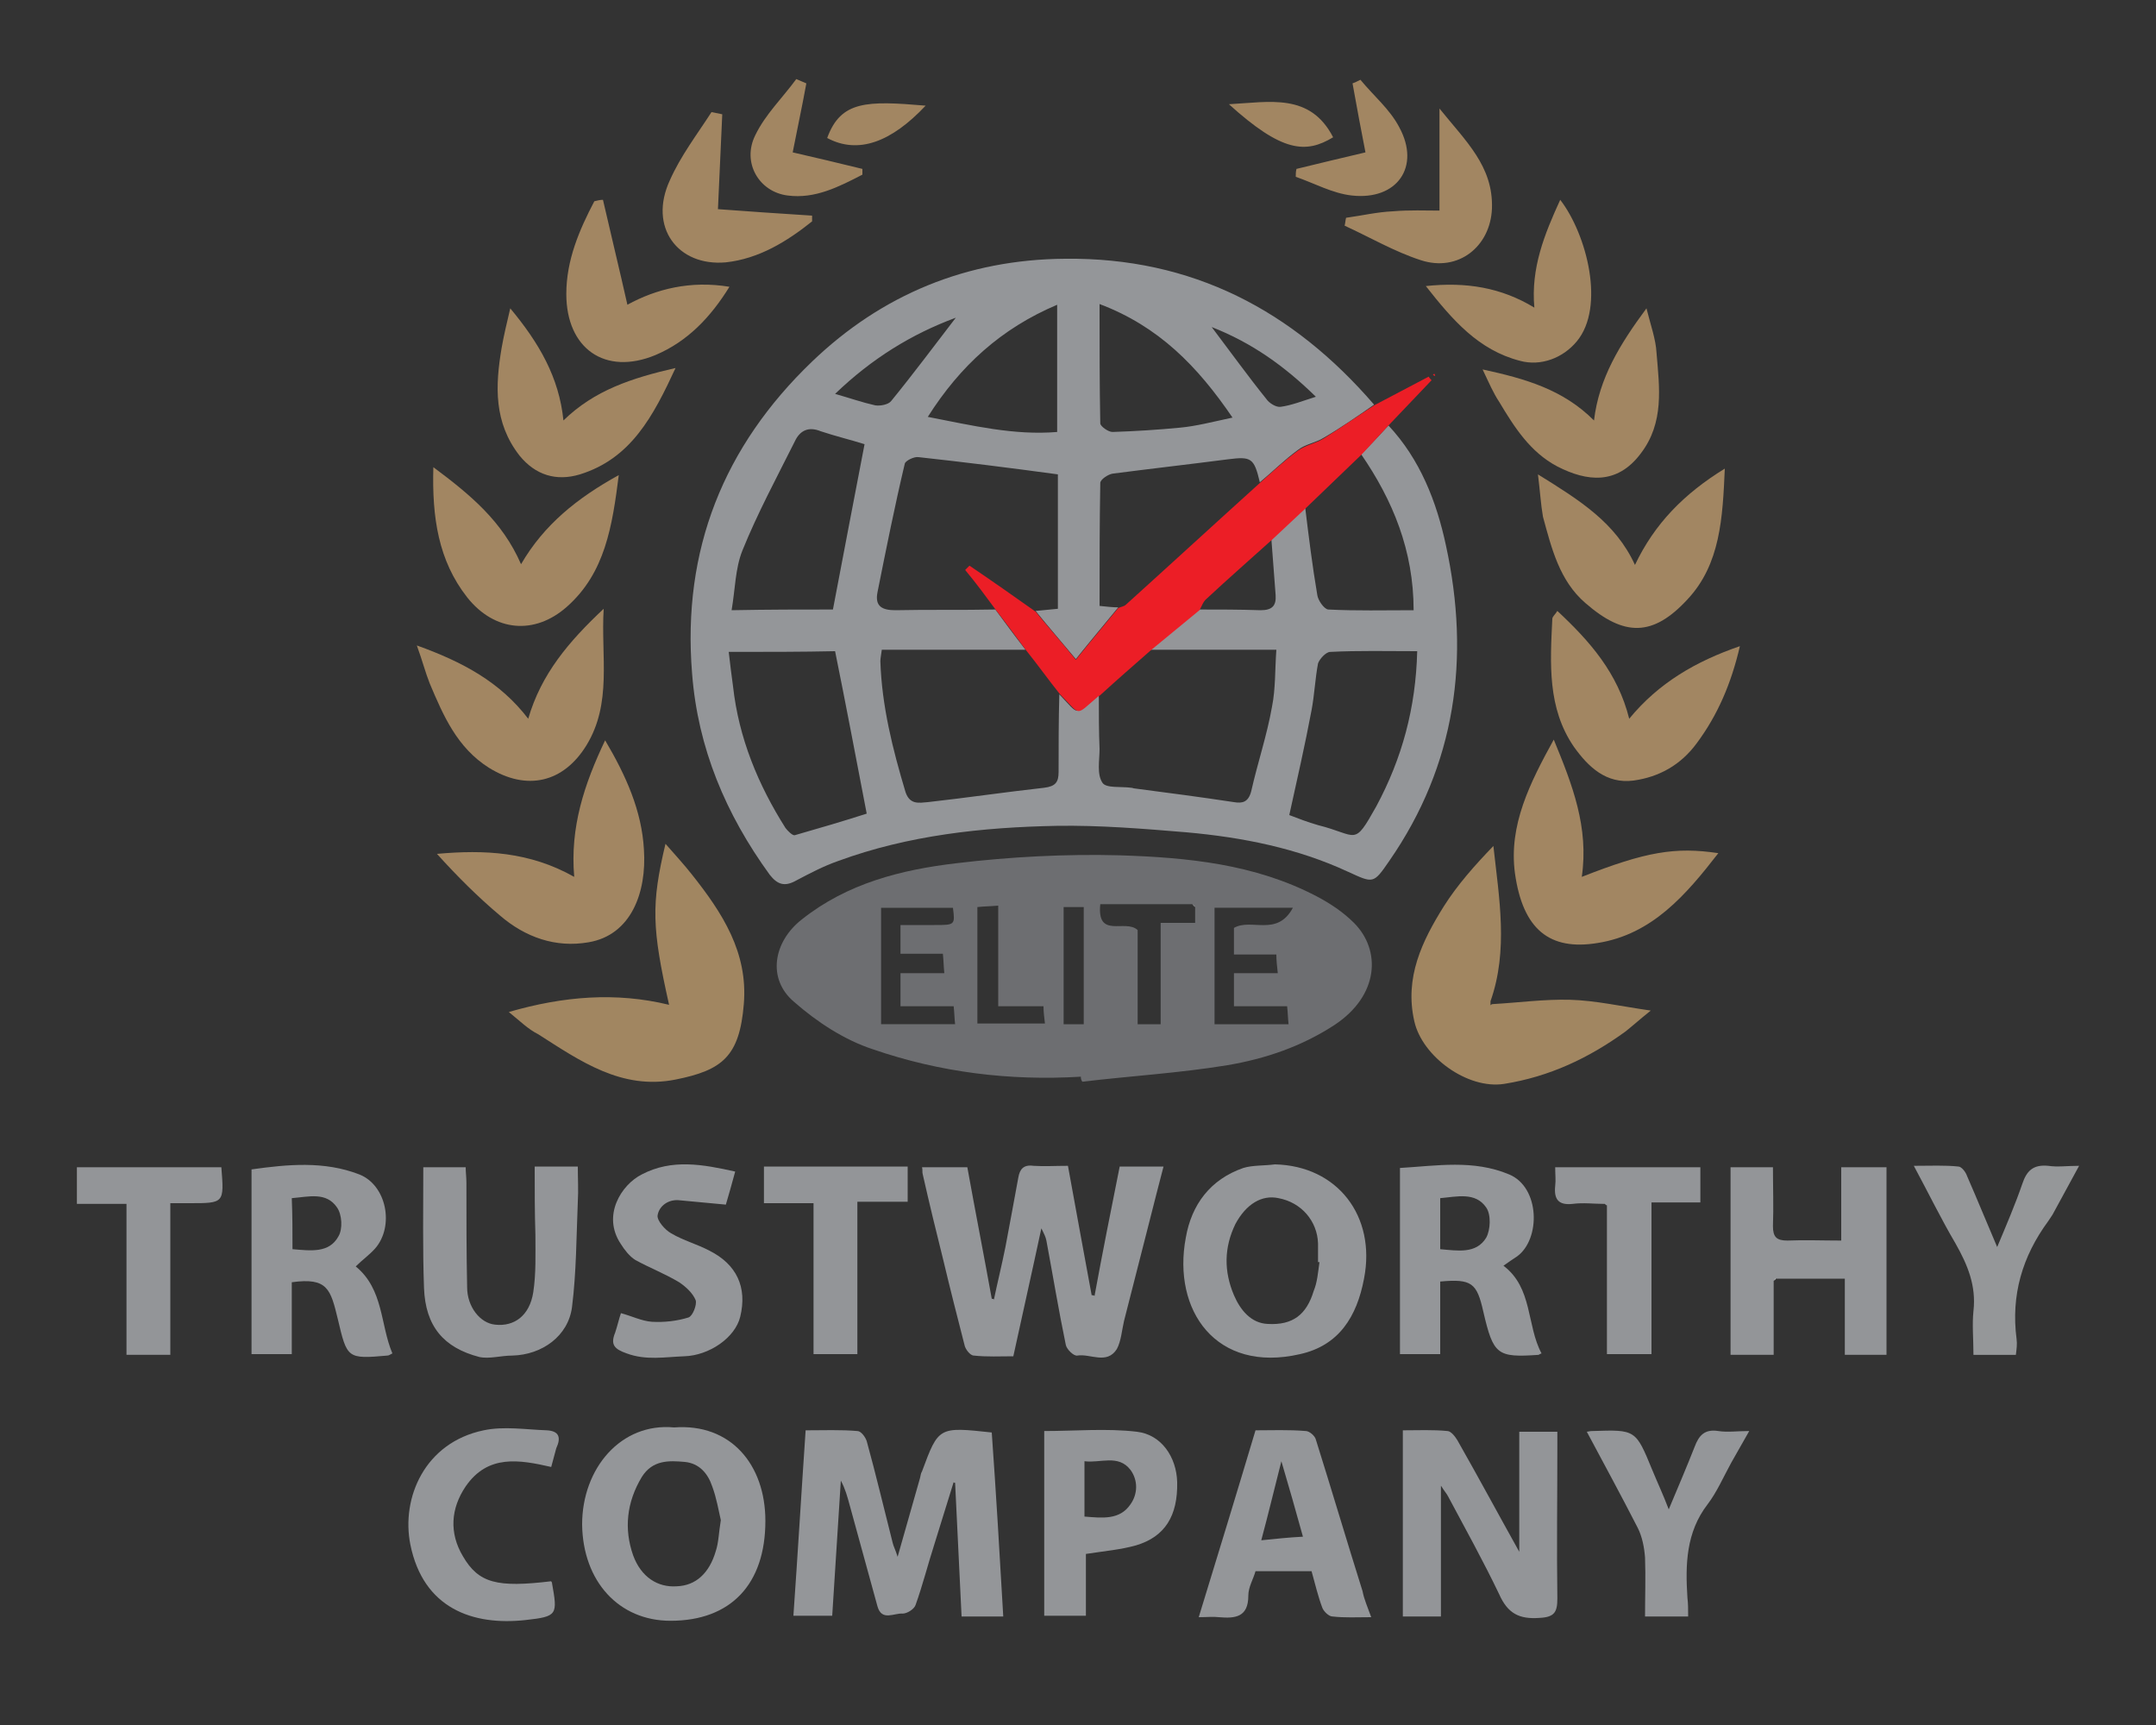 <svg version="1.1" id="Vrstva_1" xmlns="http://www.w3.org/2000/svg" x="0" y="0" viewBox="0 0 300 240" style="enable-background:new 0 0 300 240" xml:space="preserve"><rect x="0" y="0" width="300" height="240" fill="#333333" stroke="none"/><style>.st0{fill:#949699}.st1{fill:#939598}.st5{fill:#ec1e26}.st6{fill:#a18661}.st7{fill:#a28662}</style><path class="st0" d="M161.9 162.3c-.7 2.7-1.3 5-1.9 7.4l-3.6 14.1c-.3 1.3-.4 2.8-1 3.9-1.4 2.2-3.7.6-5.5.9-.5.1-1.5-.9-1.6-1.5-1-4.8-1.8-9.7-2.7-14.5-.1-.5-.3-.9-.7-1.7-1.3 6.1-2.6 11.8-3.9 17.8-1.8 0-3.7.1-5.5-.1-.5 0-1.2-.9-1.3-1.5-1-3.9-2-7.8-2.9-11.6-1-4-2-8.1-2.9-12.1-.1-.3 0-.6-.1-1h6.3c1.1 6.1 2.3 12.2 3.4 18.3.1 0 .2 0 .3.1.5-2.4 1.1-4.8 1.6-7.3.6-3.2 1.2-6.4 1.8-9.7.2-1.1.7-1.8 2.1-1.6 1.5.1 3 0 4.8 0 1.1 6.1 2.2 12 3.3 18 .1 0 .3 0 .4.1 1.1-6 2.3-12 3.5-18h6.1zM139.6 224.9h-5.8l-.9-18.6c-.1 0-.2 0-.2-.1l-2.7 8.7c-.9 2.8-1.6 5.6-2.6 8.4-.2.6-1.2 1.2-1.8 1.2-1.2-.1-2.9 1.1-3.5-1-1.3-4.7-2.6-9.5-3.9-14.2-.3-1.1-.6-2.2-1.2-3.3-.4 6.2-.8 12.4-1.2 18.8h-5.4c.6-8.5 1.1-17 1.7-25.8 2.5 0 4.9-.1 7.2.1.5 0 1.1.8 1.3 1.4 1.3 4.7 2.4 9.4 3.6 14.1.1.5.4 1 .7 2 1.1-3.9 2.1-7.4 3.1-10.9.1-.3.1-.7.3-1 2.3-6.2 2.3-6.2 9.7-5.4.6 8.4 1.1 16.9 1.6 25.6z"/><path class="st1" d="M200.5 224.9h-5.3V199c2.1 0 4.2-.1 6.2.1.5 0 1.1.8 1.4 1.3 2.9 5.1 5.7 10.3 8.6 15.5v-16.7h5.3v2c0 7.1-.1 14.2 0 21.2 0 1.9-.4 2.6-2.5 2.7-2.8.2-4.4-.6-5.6-3.3-2.2-4.6-4.7-9.1-7.1-13.6-.2-.4-.5-.7-1-1.5v18.2zM246.8 178.2v10.3h-6v-26.1h5.9c0 2.8.1 5.5 0 8.2 0 1.5.5 2 2 2 2.4-.1 4.9 0 7.5 0v-10.2h6.3v26.1h-5.8v-10.6h-9.6c0 .1-.2.2-.3.3z"/><path class="st0" d="M93.8 198.6c7.9-.6 12.7 5.2 12.7 13 0 8.8-4.8 13.9-13.2 13.9-7.2 0-12.2-5.5-12.3-13.4 0-7.8 5.4-14.2 12.8-13.5zm6.5 12.9c-.3-1.3-.6-3.1-1.2-4.7-.6-1.8-1.8-3.2-3.8-3.4-2.2-.2-4.5-.3-6 2.1-2.1 3.5-2.5 7.2-1.2 10.9 1.1 3 3.4 4.5 6.1 4.3 2.6-.1 4.5-1.8 5.4-4.9.4-1.2.4-2.5.7-4.3zM177.4 162c8.7.2 14.1 7.2 12.4 15.9-1 5.3-3.5 9.3-8.9 10.5-11.7 2.7-17.8-6.1-15.9-16.2.8-4.6 3.4-8.1 8-9.7 1.3-.4 2.9-.3 4.4-.5zm6.2 13.6h-.2V173c-.1-3.1-2.3-5.7-5.5-6.3-2.3-.5-4.5.8-6 3.6-1.6 3.3-1.6 6.6-.2 9.9.9 2.1 2.4 3.9 4.7 4 3.5.2 5.4-1.3 6.4-4.6.5-1.2.6-2.6.8-4zM194.8 162.5c5.1-.3 10.2-1.2 15.2.9 4.3 1.8 4.4 9 1.1 11.4-.6.4-1.2.8-1.9 1.3 4.1 3.1 3.2 8.3 5.3 12.2-.3.1-.4.2-.4.2-5.8.4-6.3 0-7.7-6-.9-4-1.6-4.6-6-4.2v10.1h-5.6v-25.9zm5.6 11.3c2.4.2 5 .7 6.4-1.6.6-1.1.7-3.2 0-4.2-1.5-2.2-4.1-1.5-6.4-1.3v7.1z"/><path class="st1" d="M54.6 188.3c-.4.2-.5.3-.7.3-5.6.5-5.6.4-6.9-5.1-1-4.1-1.4-5.8-6.4-5.1v10H35v-25.7c5-.7 10.1-1.2 15 .7 3.8 1.5 4.9 7.2 2.2 10.3-.8.9-1.8 1.6-2.7 2.5 3.9 3.2 3.4 8.1 5.1 12.1zm-13.9-14.5c2.5.2 5.1.6 6.4-1.8.6-1 .5-3-.2-4-1.5-2.2-3.9-1.5-6.3-1.3.1 2.4.1 4.6.1 7.1zM74.4 162.3h6c0 1.7.1 3.3 0 4.9-.2 4.9-.2 9.8-.8 14.6-.5 4.1-4.2 6.7-8.3 6.8-1.6 0-3.2.5-4.6.2-5-1.3-7.5-4.3-7.7-9.6-.2-5.5-.1-11.1-.1-16.8h5.9c0 .7.1 1.4.1 2.2 0 4.8 0 9.7.1 14.5 0 2.7 1.8 5 3.9 5.2 2.7.3 4.8-1.3 5.3-4.5.4-2.6.3-5.3.3-8-.1-3.1-.1-6.2-.1-9.5z"/><path class="st0" d="M190.8 225c-2 0-3.7.1-5.4-.1-.5 0-1.2-.7-1.4-1.2-.6-1.6-1-3.3-1.5-5.1h-7.8c-.3 1.1-1 2.2-1 3.4 0 3-1.8 3.2-4.1 3-.8-.1-1.6 0-2.8 0 2.7-8.8 5.3-17.3 7.9-26 2.3 0 4.6-.1 7 .1.5 0 1.3.7 1.4 1.2 2.2 7 4.3 14.1 6.5 21.1.2 1.1.7 2.2 1.2 3.6zm-12.5-21.7c-1 3.9-1.8 7.3-2.8 11 2-.2 3.8-.4 5.8-.5-1-3.6-1.9-6.8-3-10.5z"/><path class="st1" d="M151.1 216.2v8.6h-5.8v-25.7c4.3 0 8.7-.4 12.9.1 3.4.4 5.5 3.5 5.6 7 .1 4.7-1.7 7.6-5.7 8.8-2.1.6-4.4.8-7 1.2zm-.2-5.2c2.5.2 4.9.5 6.4-1.7 1-1.4 1.1-3.3 0-4.8-1.7-2.2-4.2-.9-6.4-1.2v7.7z"/><path class="st0" d="M102.3 163c-.5 1.9-.9 3.2-1.3 4.6-2.2-.2-4.3-.4-6.4-.6-1.6-.2-2.9.8-3.1 2.1-.1.7 1 2 1.9 2.5 1.7 1 3.6 1.5 5.3 2.4 3.8 1.9 5.3 5.1 4.3 9.2-.7 2.9-4.3 5.4-7.8 5.5-2.7.1-5.3.6-8-.4-1.7-.6-2.3-1.2-1.6-2.9.3-.9.5-1.8.8-2.7 1.5.4 2.9 1.1 4.3 1.2 1.7.1 3.5-.1 5.1-.6.6-.2 1.2-1.8 1-2.4-.4-1-1.4-1.9-2.3-2.5-2-1.2-4.1-2-6.1-3.1-.8-.5-1.5-1.4-2-2.2-2.7-4 .1-8.3 2.9-9.7 4.2-2.2 8.5-1.4 13-.4zM76.7 204.1c-4.4-1-8.8-1.8-11.9 2.7-2.1 3.1-2.3 6.5-.4 9.7 2.2 3.8 4.8 4.4 12.3 3.5 0 .1.1.1.1.2.8 4.5.8 4.7-3.7 5.2-7.3.8-14.2-1.6-16-10.5-1.3-6.5 2-14.2 10.2-15.9 2.8-.6 5.9-.1 8.8 0 1.7.1 2 1 1.3 2.5-.2.7-.4 1.5-.7 2.6z"/><path d="M274.6 188.5c0-2.2-.2-4.2 0-6.1.4-3.5-.8-6.4-2.5-9.4-2-3.4-3.7-6.9-5.8-10.8 2.4 0 4.3-.1 6.2.1.4 0 1 .7 1.2 1.3 1.4 3.2 2.7 6.4 4.2 9.9 1.3-3.1 2.5-5.9 3.5-8.8.6-1.8 1.5-2.7 3.6-2.5 1.3.2 2.6 0 4.3 0-1.3 2.4-2.5 4.6-3.7 6.8l-.6.9c-3.6 4.9-5.2 10.3-4.4 16.4.1.7 0 1.4-.1 2.2h-5.9z" style="fill:#959799"/><path class="st1" d="M126.3 162.3v4.9h-7v21.2h-6.1v-21h-6.9v-5.1h20zM223.3 167.5c-1.5 0-3-.2-4.5 0-1.9.2-2.6-.6-2.4-2.5.1-.8 0-1.6 0-2.6h20.2v4.9h-6.8v21.1h-6.2v-20.7c-.1 0-.2-.1-.3-.2zM30.8 162.4c.4 5 .4 5-4.4 5h-2.7v21.1h-6.1v-21h-6.9v-5.1h20.1z"/><path class="st0" d="M220.8 199.2c.5-.1.6-.1.8-.1 6-.2 6-.2 8.3 5.4.7 1.7 1.5 3.4 2.3 5.5 1.3-3.1 2.5-5.9 3.6-8.7.6-1.6 1.4-2.5 3.3-2.2 1.3.2 2.6 0 4.3 0-.9 1.6-1.7 3-2.5 4.4-1.1 2-2 4.1-3.3 5.8-3 3.9-3.1 8.4-2.8 13 .1.8.1 1.6.1 2.6h-6c0-2.7.1-5.5 0-8.2-.1-1.4-.4-2.9-1-4.1-2.3-4.5-4.7-8.9-7.1-13.4z"/><path d="M246.8 178.2c.1-.1.2-.2.3-.4 0 .2-.2.3-.3.4z" style="fill:#f0f1f1"/><path class="st0" d="M193.2 59.2c4.4 4.7 6.7 10.6 8 16.7 3.4 15.6 1.4 30.5-7.9 43.9-2.2 3.2-2.2 3.1-5.7 1.5-7.1-3.3-14.7-4.8-22.5-5.5-6-.5-12.1-1-18.1-.9-10.3.2-20.6 1.3-30.4 4.9-2 .7-3.9 1.7-5.8 2.7-1.6.9-2.6.6-3.7-.8-6.1-8.4-10-17.6-10.8-28-1.4-17.2 4.4-31.6 16.7-43.4 9.7-9.3 21.5-14.2 35.2-14.3 17.7-.2 31.7 7.2 43 20.3-2.3 1.6-4.6 3.2-7 4.6-1.1.7-2.6.9-3.6 1.7-1.9 1.4-3.5 3-5.3 4.5-.8-3.4-1.2-3.6-4.4-3.2-5.4.7-10.7 1.3-16.1 2-.6.1-1.7.8-1.7 1.3-.1 5.7-.1 11.4-.1 17.1 1 .1 1.8.2 2.6.2-1.7 2.1-3.5 4.2-5.9 7.2-2.1-2.5-3.9-4.6-5.6-6.7 1-.1 2-.2 3.1-.3V66c-6.6-.9-13-1.7-19.4-2.4-.6-.1-1.8.5-1.9.9-1.4 5.9-2.6 11.9-3.8 17.9-.4 2 .7 2.5 2.5 2.5 4.6-.1 9.3 0 13.9-.1 1.4 1.9 2.8 3.8 4.2 5.6h-20c-.1.8-.2 1.2-.2 1.6.2 6.2 1.7 12.2 3.5 18.2.6 1.8 1.9 1.5 3.1 1.4 5.4-.6 10.8-1.4 16.2-2 1.6-.2 2-.8 2-2.2 0-3.6 0-7.2.1-10.8 2.9 3 2 3 5.3.3.1-.1.2-.1.2-.1 0 2.5 0 5 .1 7.4 0 1.6-.4 3.5.4 4.7.5.8 2.6.5 4 .7.2 0 .3.1.5.1 4.6.6 9.2 1.2 13.8 1.9 1.2.2 2 0 2.4-1.5.9-4 2.2-7.8 2.9-11.8.5-2.5.4-5.1.6-7.9h-17.7c2.3-1.9 4.5-3.7 6.8-5.6 2.9 0 5.8 0 8.7.1 1.6 0 2.2-.6 2.1-2.1-.2-2.6-.4-5.2-.6-7.9 1.6-1.5 3.1-2.9 4.7-4.4.5 4.1 1 8.2 1.7 12.3.1.7.9 1.9 1.5 2 3.9.2 7.8.1 11.9.1 0-8.3-2.9-15.3-7.3-21.7 1.3-1.3 2.6-2.7 3.8-4zm-91.8 31.5c.2 1.8.4 3.3.6 4.8.8 7.2 3.5 13.7 7.3 19.7.3.4 1 1.1 1.3 1 3.5-1 6.9-2 10-3-1.5-7.8-2.9-15.2-4.4-22.6-4.6.1-9.5.1-14.8.1zm95.8-.1c-4.2 0-8.2-.1-12.1.1-.6 0-1.5 1-1.7 1.6-.4 2.1-.5 4.4-.9 6.5-.9 4.8-2 9.6-3.1 14.6 1.3.5 2.6 1 4 1.4 5.6 1.4 4.9 3.1 8.1-2.6 3.6-6.7 5.5-13.7 5.7-21.6zm-81.3-5.8c1.5-7.8 2.9-15.3 4.4-23-1.9-.6-4-1.1-6.1-1.8-1.7-.7-2.9-.1-3.6 1.4-2.5 5-5.2 10-7.3 15.2-1 2.5-1 5.4-1.5 8.3 5.2-.1 9.8-.1 14.1-.1zm55.6-26.7c-4.9-7.2-10.3-12.7-18.5-15.8 0 5.9 0 11.3.1 16.6 0 .4 1.1 1.2 1.7 1.2 3.1-.1 6.3-.3 9.4-.6 2.2-.2 4.5-.8 7.3-1.4zm-42.4-.1c6.2 1.2 12 2.6 18 2.1V42.4c-7.8 3.3-13.5 8.5-18 15.6zm3.9-13.8c-6.2 2.3-11.7 5.7-16.8 10.6 2.1.6 3.8 1.2 5.6 1.6.7.1 1.8-.1 2.2-.6 3.1-3.8 6-7.7 9-11.6zm35.6 1.3c2.8 3.7 5.1 6.9 7.6 10 .4.6 1.4 1.2 2 1.1 1.5-.2 3-.8 4.9-1.4-4.4-4.3-8.9-7.5-14.5-9.7z"/><path d="M150.4 149.8c-9.9.6-19.6-.6-28.9-3.8-4-1.3-7.8-3.8-11-6.6-3.8-3.2-2.9-8.4 1.1-11.5 6.3-5 13.8-6.9 21.5-7.8 7.5-.9 15.2-1.3 22.7-1.1 9.4.3 18.8 1.2 27.4 5.7 1.9 1 3.7 2.2 5.2 3.7 3.8 3.8 3.5 10.1-2.7 14.2-4.6 3-9.6 4.7-14.9 5.6-6.7 1.1-13.5 1.5-20.2 2.3-.2-.3-.2-.5-.2-.7zm15.9-23.6-.4-.4h-12.8c-.5 4.9 3.5 2 5.2 3.6v13.1h3.2v-14.1h4.8v-2.2zm13.6.1H169v16.2h10.3c-.1-.9-.1-1.6-.2-2.5h-7.4v-4.6h6.1c-.1-1-.2-1.7-.2-2.6h-5.9v-3.7c2.4-1.4 6 1.3 8.2-2.8zm-57.3 0v16.2h10.3c-.1-.9-.1-1.6-.2-2.5h-7.4v-4.6h6.1c-.1-1-.1-1.7-.2-2.7h-5.9v-4h4.7c2.9 0 2.9 0 2.6-2.4h-10zm16.3 13.7v-14c-1.1.1-2 .1-2.9.2v16.2h9.4c-.1-.9-.2-1.6-.2-2.4h-6.3zm11.9 2.5v-16.3H148v16.3h2.8z" style="fill:#6d6e71"/><path class="st5" d="M193.2 59.2c-1.2 1.3-2.5 2.7-3.7 4l-7.7 7.4c-1.6 1.5-3.1 2.9-4.7 4.4-3.1 2.8-6.2 5.5-9.2 8.3-.5.4-.7 1.1-1 1.6-2.3 1.9-4.5 3.7-6.8 5.6-2.4 2.1-4.8 4.2-7.1 6.3-.1 0-.2.1-.2.1-3.3 2.8-2.3 2.7-5.3-.3-1.6-2-3.1-4.1-4.7-6.1-1.4-1.9-2.8-3.8-4.2-5.6-1.4-1.9-2.8-3.8-4.3-5.6l.6-.6c3.1 2.1 6.1 4.2 9.2 6.4 1.7 2.1 3.5 4.1 5.6 6.7 2.4-3 4.2-5.1 5.9-7.2.4-.2.8-.2 1.1-.5 6.2-5.6 12.4-11.3 18.6-16.9 1.7-1.5 3.4-3.1 5.3-4.5 1.1-.8 2.5-1 3.6-1.7 2.4-1.5 4.7-3.1 7-4.6 2.5-1.3 5.1-2.7 7.6-4 .1.2.3.4.4.5l-6 6.3z"/><path class="st6" d="M70.8 140.8c7.6-2.2 14.9-2.8 22.3-1-2.4-10.7-2.5-14-.5-22.4 1.4 1.6 2.6 2.9 3.7 4.3 4.2 5.3 7.8 10.8 7.2 18-.6 7.3-3 9.2-9.5 10.5-7.5 1.5-13.3-2.6-19.1-6.3-1.4-.7-2.5-1.8-4.1-3.1zM207.7 139.7c3.6-.2 7.2-.7 10.8-.6 3.5.1 7 .9 11.2 1.5-1.5 1.2-2.5 2.1-3.5 2.9-5.1 3.7-10.6 6.3-16.9 7.3-5.1.8-11.4-3.8-12.5-8.7-1.4-6.1 1.1-11.2 4.1-16 1.9-3 4.3-5.7 6.9-8.4.8 7.3 2.1 14.5-.4 21.6v.6c0-.1.2-.2.3-.2z"/><path class="st7" d="M220.1 122c8.9-3.5 13-4.2 19-3.3-4.5 5.8-9.2 11.3-16.8 12.5-6.7 1.1-10.4-1.9-11.5-9.7-.9-6.7 2.1-12.6 5.4-18.6 2.6 6.3 4.9 12.2 3.9 19.1zM84.2 103c2.9 4.9 5.1 9.8 5.4 15.2.4 6-1.8 11.9-7.7 12.9-4.6.8-8.8-.7-12.3-3.7-3.1-2.6-6-5.5-8.8-8.6 6.6-.6 12.9-.3 19.1 3.2-.6-6.9 1.4-12.9 4.3-19z"/><path class="st7" d="M216.7 85c4.5 4.2 8.4 8.6 10 15 4.1-5 9.3-8 15.4-10.1-1.2 5.2-3.1 9.6-6 13.5-2.2 3-5.2 4.7-8.8 5.2-3.8.5-6.3-1.9-8.3-4.7-3.7-5.4-3.3-11.6-3-17.8 0-.3.4-.6.7-1.1zM60.3 65c5.1 3.8 9.6 7.5 12.2 13.5 3.2-5.5 7.8-9.2 13.6-12.4-.9 7.1-1.9 13.6-7.2 18.3-4.5 4-10.1 3.5-13.9-1.3C61 78 60.1 72 60.3 65z"/><path class="st7" d="M214 66c5.8 3.6 10.8 6.7 13.5 12.6 2.7-5.7 6.8-9.9 12.5-13.4-.3 6.8-.6 13.3-5.2 18.2-4.8 5.2-8.8 5.2-14.2.5-3.6-3.1-4.7-7.6-5.9-12-.3-1.7-.4-3.5-.7-5.9zM58 89.8c6.4 2.3 11.6 5.1 15.5 10.2 1.8-6.2 5.6-10.7 10.5-15.3-.4 6.7 1.2 13.1-2.4 19-3.2 5.2-8.3 6.4-13.6 3.1-4.4-2.8-6.3-7.2-8.2-11.7-.6-1.5-1-3.1-1.8-5.3zM71 42.9c4 4.8 6.8 9.6 7.4 15.6 4.3-4.2 9.5-5.9 15.6-7.3-3.1 6.7-6.2 12.6-13.3 14.8-3.3 1-6.2.1-8.4-2.6-3.6-4.6-3.4-9.7-2.5-15 .3-1.7.7-3.4 1.2-5.5z"/><path class="st7" d="M206.3 51.4c6 1.3 11.2 2.8 15.5 7.1.7-5.9 3.6-10.6 7.3-15.6.6 2.4 1.3 4.3 1.4 6.2.4 4.8 1.1 9.7-2.2 14-3.3 4.4-7.5 3.9-11.6 1.8-3.8-2-6-5.5-8.1-9-.8-1.2-1.4-2.6-2.3-4.5z"/><path class="st7" d="M198.4 39.8c5.6-.6 10.5.2 15.1 3-.5-5.5 1.4-10.2 3.6-15 3.7 4.8 6.3 14.9 2.3 19.7-1.9 2.3-5 3.5-7.9 2.7-5.8-1.5-9.4-5.7-13.1-10.4zM83.9 27.8c1.1 4.8 2.3 9.7 3.4 14.6 4-2.2 8.8-3.4 14.2-2.5-2.6 4.2-5.8 7.6-10.3 9.5-7 2.9-12.4-.9-12.4-8.5 0-4.7 1.8-8.9 3.9-12.9.4-.1.8-.2 1.2-.2z"/><path class="st7" d="m100.5 15.9-.6 13.2c3.9.3 8.5.6 13.1.9v.8c-3.5 2.8-7.4 5.2-12 5.7-6.7.6-10.8-4.9-7.8-11.4 1.5-3.4 3.8-6.4 5.8-9.5l1.5.3zM200.3 29.3V15.1c3.6 4.5 7.5 8 7.3 13.9-.2 5.3-4.7 8.9-9.9 7.2-3.7-1.2-7.1-3.2-10.6-4.8.1-.4.1-.7.2-1.1 2.2-.3 4.3-.8 6.5-.9 2.3-.2 4.6-.1 6.5-.1z"/><path class="st7" d="M112.2 11.6c-.6 3.3-1.3 6.5-1.9 9.6 3.1.7 6.4 1.5 9.7 2.3v.8c-3.3 1.7-6.6 3.4-10.4 2.9-4-.5-6.4-4.6-4.5-8.4 1.4-2.9 3.8-5.2 5.7-7.8.5.2.9.4 1.4.6zM189.3 11.1c1.8 2.2 4.1 4.1 5.4 6.6 3 5.5-.3 10.2-6.6 9.5-2.7-.3-5.2-1.7-7.8-2.6 0-.4 0-.7.1-1.1 3.3-.8 6.6-1.6 9.6-2.3-.6-3-1.2-6.3-1.8-9.6.3-.1.7-.3 1.1-.5z"/><path class="st7" d="M171 14.5c5.7-.3 11.3-1.6 14.5 4.6-3.8 2.3-7.1 2.1-14.5-4.6zM128.8 14.7c-4.8 5.1-9.4 6.8-13.7 4.5 1.9-5.2 5.5-5.2 13.7-4.5z"/><path class="st5" d="M199.7 52.2s0 .1-.1.1c-.1-.1-.2-.1-.2-.2.1 0 .1-.1.2-.1 0 .1.1.2.1.2z"/><path d="m166.3 126.2-.4-.4c.1.1.3.2.4.4z" style="fill:#e5e5e6"/></svg>